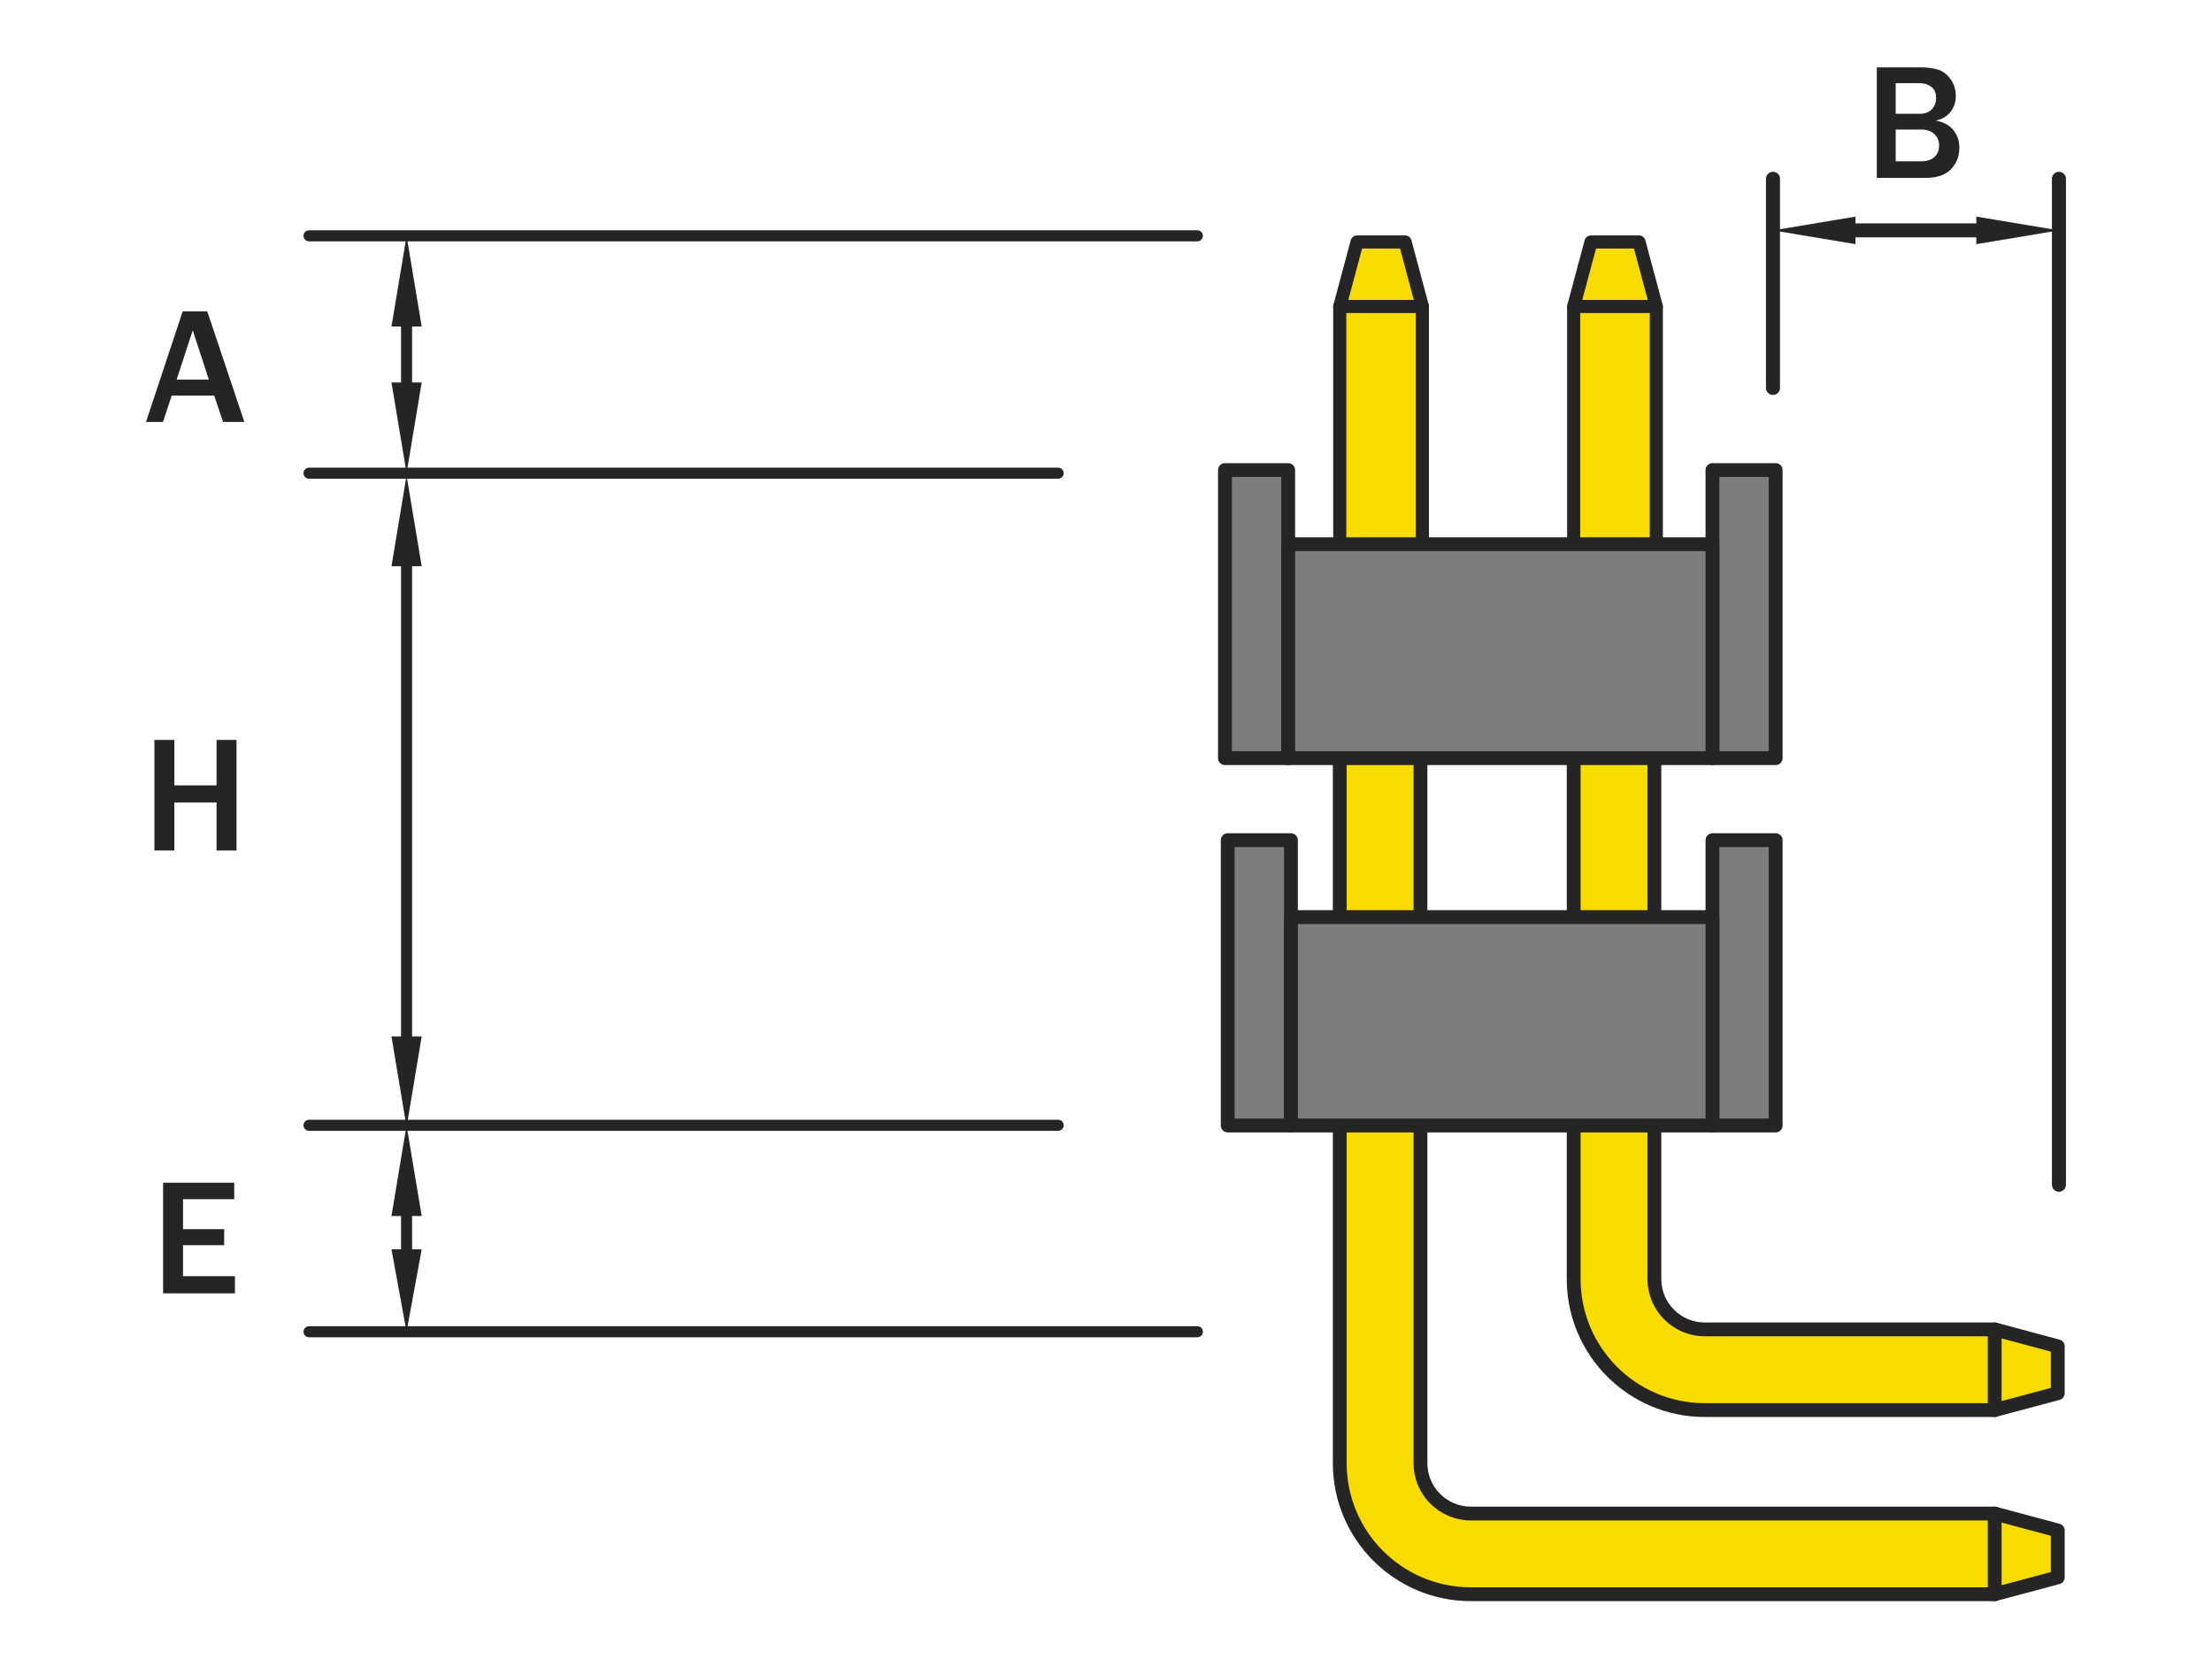 <?xml version="1.0" encoding="utf-8"?>
<!-- Generator: Adobe Illustrator 16.0.0, SVG Export Plug-In . SVG Version: 6.00 Build 0)  -->
<!DOCTYPE svg PUBLIC "-//W3C//DTD SVG 1.1//EN" "http://www.w3.org/Graphics/SVG/1.1/DTD/svg11.dtd">
<svg version="1.1" id="圖層_1" xmlns="http://www.w3.org/2000/svg" xmlns:xlink="http://www.w3.org/1999/xlink" x="0px" y="0px"
	 width="800px" height="600px" viewBox="0 0 800 600" style="enable-background:new 0 0 800 600;" xml:space="preserve">
<g>
	<path style="fill:#252525;" d="M88.371,152.594h-7.705l-3.193-9.521H62.092l-3.135,9.521h-6.152l13.271-39.99h8.877L88.371,152.594
		z M75.539,137.301l-5.83-17.842l-5.83,17.842H75.539z"/>
</g>
<g>
	<path style="fill:#252525;" d="M85.529,307.594h-7.207v-17.373H63.059v17.373h-7.207v-39.99h7.207v16.436h15.264v-16.436h7.207
		V307.594z"/>
</g>
<g>
	<path style="fill:#252525;" d="M84.973,467.752H58.986v-39.99h25.723v5.947H66.193v10.84h14.883v5.801H66.193v11.191h18.779
		V467.752z"/>
</g>
<g>
	<path style="fill:#252525;" d="M678.775,64.351v-39.99h15.586c2.637,0,4.823,0.274,6.563,0.82c1.738,0.547,3.241,1.689,4.512,3.428
		c1.27,1.739,1.904,3.779,1.904,6.123c0,2.208-0.645,4.126-1.934,5.757c-1.289,1.631-3.066,2.671-5.332,3.12
		c2.813,0.488,4.94,1.631,6.387,3.428c1.445,1.797,2.168,3.926,2.168,6.387c0,3.086-1.011,5.679-3.032,7.778
		c-2.021,2.1-5.132,3.149-9.331,3.149H678.775z M685.602,41.148h8.789c1.797,0,3.218-0.537,4.263-1.611
		c1.044-1.074,1.567-2.441,1.567-4.102c0-1.835-0.597-3.188-1.787-4.058c-1.191-0.869-2.589-1.304-4.189-1.304h-8.643V41.148z
		 M685.602,58.345h9.316c1.973,0,3.53-0.517,4.673-1.553c1.143-1.035,1.714-2.432,1.714-4.189c0-1.68-0.582-3.057-1.743-4.131
		c-1.162-1.074-2.7-1.611-4.614-1.611h-9.346V58.345z"/>
</g>
<line style="fill:none;stroke:#252525;stroke-width:4;stroke-linecap:round;stroke-linejoin:round;stroke-miterlimit:10;" x1="433.049" y1="85.289" x2="111.766" y2="85.289"/>
<line style="fill:none;stroke:#252525;stroke-width:4;stroke-linecap:round;stroke-linejoin:round;stroke-miterlimit:10;" x1="382.704" y1="171.139" x2="111.766" y2="171.139"/>
<line style="fill:none;stroke:#252525;stroke-width:4;stroke-linecap:round;stroke-linejoin:round;stroke-miterlimit:10;" x1="147.039" y1="118.089" x2="147.039" y2="138.323"/>
<polygon style="fill:#252525;" points="141.58,118.089 152.513,118.089 147.046,85.289 "/>
<polygon style="fill:#252525;" points="141.58,138.323 152.513,138.323 147.046,171.139 "/>
<line style="fill:none;stroke:#252525;stroke-width:4;stroke-linecap:round;stroke-linejoin:round;stroke-miterlimit:10;" x1="382.704" y1="406.973" x2="111.766" y2="406.973"/>
<line style="fill:none;stroke:#252525;stroke-width:4;stroke-linecap:round;stroke-linejoin:round;stroke-miterlimit:10;" x1="433.049" y1="481.637" x2="111.766" y2="481.637"/>
<line style="fill:none;stroke:#252525;stroke-width:4;stroke-linecap:round;stroke-linejoin:round;stroke-miterlimit:10;" x1="147.039" y1="439.789" x2="147.039" y2="451.838"/>
<polygon style="fill:#252525;" points="141.58,439.789 152.513,439.789 147.039,406.973 "/>
<polygon style="fill:#252525;" points="141.58,451.838 152.513,451.838 147.039,481.637 "/>
<line style="fill:none;stroke:#252525;stroke-width:4;stroke-linecap:round;stroke-linejoin:round;stroke-miterlimit:10;" x1="147.039" y1="204.789" x2="147.039" y2="374.838"/>
<polygon style="fill:#252525;" points="141.58,204.789 152.513,204.789 147.039,171.972 "/>
<polygon style="fill:#252525;" points="141.58,374.838 152.513,374.838 147.039,407.637 "/>
<path style="fill:#F8DC00;stroke:#252525;stroke-width:5;stroke-linecap:round;stroke-linejoin:round;stroke-miterlimit:10;" d="
	M721.411,576.574H531.966c-26.184,0-47.422-21.223-47.422-47.408v-261.89h29.186v261.89c0,10.07,8.169,18.223,18.236,18.223h189.445
	l22.812,6.127v16.963L721.411,576.574z"/>
<line style="fill:none;stroke:#252525;stroke-width:5;stroke-linecap:round;stroke-linejoin:round;stroke-miterlimit:10;" x1="721.411" y1="547.389" x2="721.411" y2="576.574"/>
<polygon style="fill:#F8DC00;stroke:#252525;stroke-width:4.744;stroke-linecap:round;stroke-linejoin:round;stroke-miterlimit:10;" points="
	484.544,229.473 514.428,229.473 514.428,110.852 508.172,87.513 490.801,87.513 484.544,110.852 "/>
<line style="fill:none;stroke:#252525;stroke-width:4.744;stroke-linecap:round;stroke-linejoin:round;stroke-miterlimit:10;" x1="484.544" y1="110.852" x2="514.428" y2="110.852"/>
<path style="fill:#F8DC00;stroke:#252525;stroke-width:5;stroke-linecap:round;stroke-linejoin:round;stroke-miterlimit:10;" d="
	M721.411,509.973H616.567c-26.184,0-47.422-21.223-47.422-47.408V267.276h29.186v195.289c0,10.07,8.169,18.223,18.236,18.223
	h104.844l22.812,6.127v16.963L721.411,509.973z"/>
<line style="fill:none;stroke:#252525;stroke-width:5;stroke-linecap:round;stroke-linejoin:round;stroke-miterlimit:10;" x1="721.411" y1="480.787" x2="721.411" y2="509.973"/>
<polygon style="fill:#F8DC00;stroke:#252525;stroke-width:4.744;stroke-linecap:round;stroke-linejoin:round;stroke-miterlimit:10;" points="
	569.146,229.473 599.029,229.473 599.029,110.852 592.773,87.513 575.402,87.513 569.146,110.852 "/>
<line style="fill:none;stroke:#252525;stroke-width:4.744;stroke-linecap:round;stroke-linejoin:round;stroke-miterlimit:10;" x1="569.146" y1="110.852" x2="599.029" y2="110.852"/>
<rect x="619.331" y="170.003" style="fill:#7D7D7D;stroke:#252525;stroke-width:5;stroke-linecap:round;stroke-linejoin:round;stroke-miterlimit:10;" width="22.868" height="104.191"/>
<rect x="443.022" y="170.003" style="fill:#7D7D7D;stroke:#252525;stroke-width:5;stroke-linecap:round;stroke-linejoin:round;stroke-miterlimit:10;" width="22.868" height="104.191"/>
<rect x="465.907" y="196.821" style="fill:#7D7D7D;stroke:#252525;stroke-width:5;stroke-linecap:round;stroke-linejoin:round;stroke-miterlimit:10;" width="153.424" height="77.373"/>
<rect x="619.331" y="303.863" style="fill:#7D7D7D;stroke:#252525;stroke-width:5;stroke-linecap:round;stroke-linejoin:round;stroke-miterlimit:10;" width="22.868" height="103.189"/>
<rect x="444.022" y="303.863" style="fill:#7D7D7D;stroke:#252525;stroke-width:5;stroke-linecap:round;stroke-linejoin:round;stroke-miterlimit:10;" width="22.868" height="103.189"/>
<rect x="466.907" y="331.682" style="fill:#7D7D7D;stroke:#252525;stroke-width:5;stroke-linecap:round;stroke-linejoin:round;stroke-miterlimit:10;" width="152.424" height="75.371"/>
<line style="fill:none;stroke:#252525;stroke-width:5.072;stroke-linecap:round;stroke-linejoin:round;stroke-miterlimit:10;" x1="641.224" y1="140.294" x2="641.224" y2="64.666"/>
<line style="fill:none;stroke:#252525;stroke-width:5.072;stroke-linecap:round;stroke-linejoin:round;stroke-miterlimit:10;" x1="744.641" y1="428.484" x2="744.641" y2="64.666"/>
<line style="fill:none;stroke:#252525;stroke-width:5.072;stroke-linecap:round;stroke-linejoin:round;stroke-miterlimit:10;" x1="671.056" y1="83.316" x2="714.772" y2="83.316"/>
<polygon style="fill:#252525;" points="671.056,78.349 671.056,88.299 641.224,83.316 "/>
<polygon style="fill:#252525;" points="714.772,78.349 714.772,88.299 744.641,83.316 "/>
</svg>
